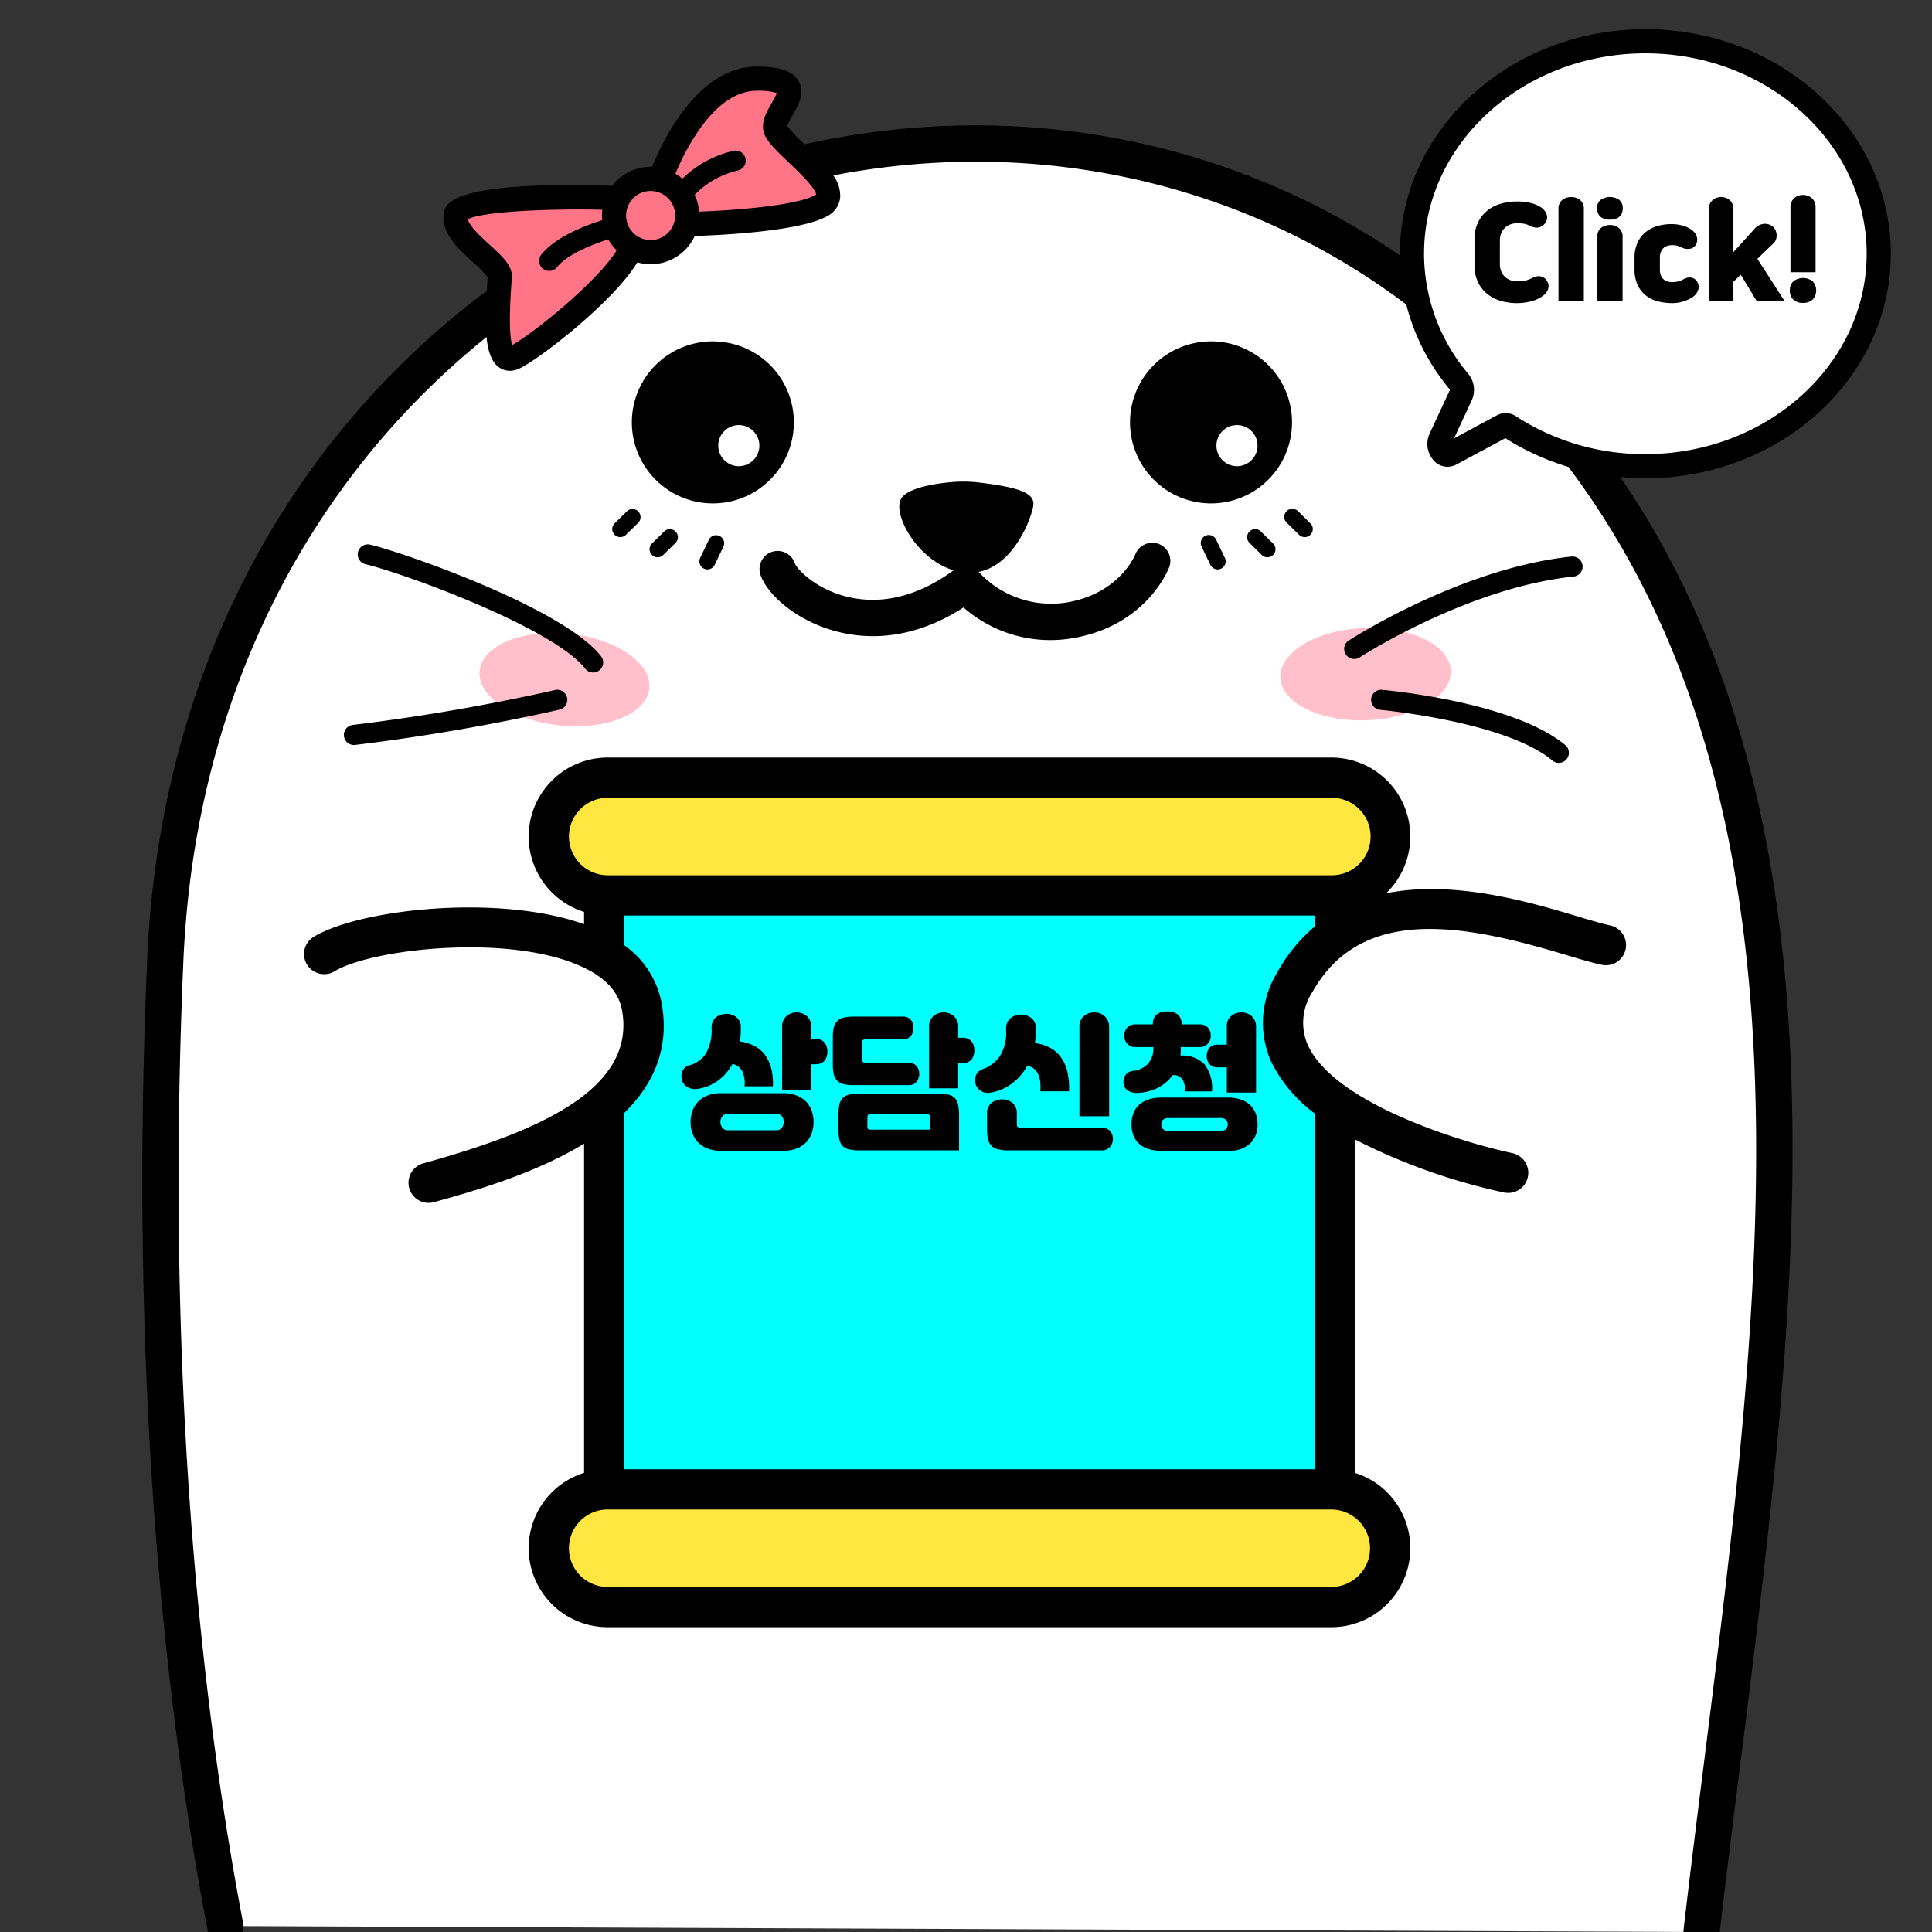<svg xmlns="http://www.w3.org/2000/svg" width="240" height="240" viewBox="0 0 240 240"><rect x="0" y="0" width="240" height="240" fill="#333333" stroke="none"/><defs><style>.cls-1{opacity:0.3;}.cls-2{fill:#fff;}.cls-3{fill:#ff7587;}.cls-4{fill:pink;}.cls-5{fill:aqua;}.cls-6{fill:#ffe640;}</style></defs><g id="KC"><path id="body_fill" class="cls-2" d="M233.384,31.519c0-14.576-12.98-26.393-28.992-26.393s-28.992,11.816-28.992,26.393a24.211,24.211,0,0,0,.388,4.306C117.143-8.111,24.345,31.602,20.533,119.24c-2.419,55.616,3.026,96.885,7.45,120.016L211.372,240c7.458-64.44,21.445-134.783-14.454-182.991a31.667,31.667,0,0,0,7.475.903C220.404,57.912,233.384,46.095,233.384,31.519Z"/><path id="ribbon" class="cls-3" d="M81.924,21.548c4.56-5.891,6.835-11.903,14.673-11.419,2.129.484.871,3.484.435,4.79s9.387,9.532,5.565,10.597-18.198,2.371-18.696,4.548-4.627.097-5.739,1.5S65.243,44.29,63.646,44.145,62.63,35.774,61.71,33.548s-6.581-6.049-4.936-6.775S79.977,24.064,81.924,21.548Z"/><ellipse class="cls-4" cx="70.12" cy="84.422" rx="5.729" ry="10.597" transform="translate(-21.112 145.419) rotate(-84.054)"/><ellipse class="cls-4" cx="169.636" cy="83.745" rx="10.597" ry="5.729" transform="translate(-3.307 7.062) rotate(-2.362)"/><path d="M73.679,83.54a1.247,1.247,0,0,1-.988-.483C68.824,78.073,50.523,71.323,45.417,70.091a1.25,1.25,0,1,1,.586-2.43c4.519,1.09,24.087,7.966,28.662,13.862a1.25,1.25,0,0,1-.986,2.017Z"/><path d="M43.966,92.548a1.25,1.25,0,0,1-.131-2.493,253.688,253.688,0,0,0,25.118-4.339,1.25,1.25,0,1,1,.545,2.44,256.28,256.28,0,0,1-25.397,4.386A1.242,1.242,0,0,1,43.966,92.548Z"/><path d="M168.227,81.863a1.25,1.25,0,0,1-.672-2.305c1.45-.923,14.546-9.051,27.638-10.419a1.25,1.25,0,1,1,.26,2.486c-12.522,1.309-25.156,9.152-26.556,10.042A1.249,1.249,0,0,1,168.227,81.863Z"/><path d="M193.644,94.766a1.239,1.239,0,0,1-.799-.29c-5.821-4.85-21.222-6.281-21.376-6.295a1.25,1.25,0,1,1,.223-2.49c.664.06,16.333,1.516,22.753,6.865a1.25,1.25,0,0,1-.801,2.21Z"/><g id="face"><path d="M88.553,42.407A10.063,10.063,0,1,0,98.616,52.47,10.063,10.063,0,0,0,88.553,42.407Zm3.226,15.505a2.553,2.553,0,1,1,2.553-2.553A2.553,2.553,0,0,1,91.779,57.912Z"/><path d="M150.438,42.407A10.063,10.063,0,1,0,160.501,52.47,10.063,10.063,0,0,0,150.438,42.407Zm3.226,15.505a2.553,2.553,0,1,1,2.553-2.553A2.553,2.553,0,0,1,153.664,57.912Z"/><path d="M143.949,67.575a2.261,2.261,0,0,0-2.908,1.276c-.08.199-2.022,4.901-8.564,5.995a12.251,12.251,0,0,1-10.84-3.728c-.023-.028-.051-.048-.076-.074,4.444-.866,6.586-6.744,6.797-8.236.214-1.512-1.586-2.248-6.69-2.862a16.533,16.533,0,0,0-3.492-.056c-2.091.194-5.266.694-6.175,1.965-1.258,1.76,1.779,7.579,6.458,8.989-5.832,4.272-10.774,4.052-13.904,3.1-3.518-1.068-5.571-3.271-5.834-4.01a2.25,2.25,0,0,0-4.239,1.512c.824,2.308,4.099,5.386,8.766,6.804,3.84,1.165,9.707,1.55,16.439-2.788a16.37,16.37,0,0,0,13.532,3.82c9.177-1.534,11.913-8.53,12.025-8.828A2.24,2.24,0,0,0,143.949,67.575Z"/><path d="M77.057,66.723a1,1,0,0,1-.701-1.714l1.533-1.506a1.001,1.001,0,0,1,1.402,1.428L77.758,66.436A1.002,1.002,0,0,1,77.057,66.723Z"/><path d="M81.69,69.227a1,1,0,0,1-.701-1.713l1.532-1.506a1,1,0,0,1,1.402,1.426l-1.532,1.506A.999.999,0,0,1,81.69,69.227Z"/><path d="M87.88,70.733a1,1,0,0,1-.9-1.433l1.084-2.26a1,1,0,0,1,1.803.865l-1.084,2.26A1,1,0,0,1,87.88,70.733Z"/><path d="M162.08,66.723a.999.999,0,0,1-.701-.287L159.847,64.93a1,1,0,1,1,1.402-1.426l1.532,1.506a1,1,0,0,1-.701,1.713Z"/><path d="M157.447,69.227a.999.999,0,0,1-.701-.287l-1.532-1.506a1,1,0,0,1,1.402-1.426l1.532,1.506a1,1,0,0,1-.701,1.713Z"/><path d="M151.257,70.734a1,1,0,0,1-.902-.567l-1.084-2.26a1,1,0,1,1,1.803-.865l1.084,2.26a1,1,0,0,1-.9,1.433Z"/></g><g id="panel"><path class="cls-5" d="M165.81,116.323v-5.095H75.056v7.52a9.34,9.34,0,0,1,4.69,6.377c.88,5.04-1.195,8.965-4.69,12.062v47.826H165.81V137.049c-5.269-3.738-8.499-8.73-4.946-15.056A17.448,17.448,0,0,1,165.81,116.323Z"/><rect class="cls-6" x="68.175" y="96.607" width="104.516" height="14.622" rx="7.311"/><rect class="cls-6" x="68.175" y="185.013" width="104.516" height="14.622" rx="7.311"/><path d="M85.585,132.349a3.512,3.512,0,0,0,2.117-1.506,5.809,5.809,0,0,0,.694-3.094v-.11a1.718,1.718,0,0,1,.155-.758,1.522,1.522,0,0,1,.42-.529,1.789,1.789,0,0,1,.603-.309,2.45,2.45,0,0,1,.703-.1,1.964,1.964,0,0,1,1.232.446,1.528,1.528,0,0,1,.52,1.251v.11q0,.438-.027.84a6.592,6.592,0,0,1-.1.785,5.644,5.644,0,0,1,1.735.511,3.784,3.784,0,0,1,1.324,1.067,4.837,4.837,0,0,1,.821,1.671,7.348,7.348,0,0,1,.228,2.319H92.485a3.398,3.398,0,0,0-.292-1.89,1.732,1.732,0,0,0-1.205-.886,6.155,6.155,0,0,1-1.953,2.182,5.519,5.519,0,0,1-2.465.921,1.802,1.802,0,0,1-1.222-.265,1.34,1.34,0,0,1-.621-.811,1.61,1.61,0,0,1,.064-1.16A1.175,1.175,0,0,1,85.585,132.349Zm.201,7.028a4.029,4.029,0,0,1,.237-1.387,3.167,3.167,0,0,1,.702-1.141,3.295,3.295,0,0,1,1.178-.767,4.481,4.481,0,0,1,1.662-.283h7.722a4.56,4.56,0,0,1,1.643.274,3.293,3.293,0,0,1,1.186.758,3.122,3.122,0,0,1,.712,1.141,4.28,4.28,0,0,1,0,2.811,3.121,3.121,0,0,1-.712,1.141,3.293,3.293,0,0,1-1.186.758,4.56,4.56,0,0,1-1.643.274H89.564a4.481,4.481,0,0,1-1.662-.283,3.295,3.295,0,0,1-1.178-.767,3.181,3.181,0,0,1-.702-1.132A4.003,4.003,0,0,1,85.786,139.377Zm3.706,0a1.244,1.244,0,0,0,.219.685.906.906,0,0,0,.822.338h5.787a.906.906,0,0,0,.822-.338,1.178,1.178,0,0,0,0-1.369.906.906,0,0,0-.822-.338H90.532a.906.906,0,0,0-.822.338A1.246,1.246,0,0,0,89.491,139.377Zm7.667-11.811a1.672,1.672,0,0,1,.539-1.35,1.965,1.965,0,0,1,2.528.008,1.664,1.664,0,0,1,.548,1.342v1.497h.566a1.465,1.465,0,0,1,.694.146,1.304,1.304,0,0,1,.438.365,1.419,1.419,0,0,1,.237.502,2.157,2.157,0,0,1,0,1.113,1.506,1.506,0,0,1-.237.511,1.161,1.161,0,0,1-.447.365,1.561,1.561,0,0,1-.685.137h-.566v3.158H97.159Z"/><path d="M112.202,126.287a1.288,1.288,0,0,1,.594.128,1.178,1.178,0,0,1,.402.338,1.325,1.325,0,0,1,.218.466,2.032,2.032,0,0,1,.064.493,1.698,1.698,0,0,1-.073.484,1.479,1.479,0,0,1-.218.447,1.111,1.111,0,0,1-.393.329,1.276,1.276,0,0,1-.594.128h-4.637q-.511,0-.511.438v2.026a.429.429,0,0,0,.128.356.615.615,0,0,0,.384.1h5.331a1.331,1.331,0,0,1,.602.128,1.084,1.084,0,0,1,.402.329,1.478,1.478,0,0,1,.219.438,1.607,1.607,0,0,1,.073.475,1.759,1.759,0,0,1-.073.502,1.456,1.456,0,0,1-.219.447,1.083,1.083,0,0,1-.402.329,1.33,1.33,0,0,1-.602.128H106.05a5.141,5.141,0,0,1-1.26-.128,1.7,1.7,0,0,1-.793-.429,1.633,1.633,0,0,1-.42-.785,5.114,5.114,0,0,1-.119-1.196v-3.432a5.114,5.114,0,0,1,.119-1.196,1.633,1.633,0,0,1,.42-.785,1.709,1.709,0,0,1,.793-.429,5.196,5.196,0,0,1,1.26-.128Zm-5.441,16.614a5.303,5.303,0,0,1-1.333-.137,1.572,1.572,0,0,1-.794-.457,1.732,1.732,0,0,1-.382-.849,7.25,7.25,0,0,1-.101-1.333v-1.496a7.28,7.28,0,0,1,.101-1.324,1.739,1.739,0,0,1,.382-.858,1.572,1.572,0,0,1,.794-.457,5.302,5.302,0,0,1,1.333-.137h9.767a5.294,5.294,0,0,1,1.332.137,1.572,1.572,0,0,1,.794.457,1.75,1.75,0,0,1,.384.858,7.372,7.372,0,0,1,.1,1.324v4.272Zm.986-3.068a.65.65,0,0,0,.082.411.53.53,0,0,0,.356.082h7.357V138.885a.561.561,0,0,0-.091-.393.573.573,0,0,0-.365-.082h-6.9a.53.53,0,0,0-.356.082.608.608,0,0,0-.082.393Zm7.667-12.268a1.672,1.672,0,0,1,.539-1.35,1.965,1.965,0,0,1,2.528.008,1.664,1.664,0,0,1,.548,1.342v1.351h.566a1.465,1.465,0,0,1,.694.146,1.304,1.304,0,0,1,.438.365,1.419,1.419,0,0,1,.237.502,2.157,2.157,0,0,1,0,1.113,1.505,1.505,0,0,1-.237.511,1.162,1.162,0,0,1-.447.365,1.561,1.561,0,0,1-.685.137h-.566v3.14H115.415Z"/><path d="M122.043,132.823a4.351,4.351,0,0,0,2.154-1.616,5.433,5.433,0,0,0,.785-3.149V127.73a1.637,1.637,0,0,1,.164-.758,1.618,1.618,0,0,1,.429-.529,1.789,1.789,0,0,1,.603-.309,2.45,2.45,0,0,1,.703-.1,2.042,2.042,0,0,1,1.25.446,1.504,1.504,0,0,1,.539,1.251v.329a9.965,9.965,0,0,1-.11,1.516,5.572,5.572,0,0,1,1.79.53,3.958,3.958,0,0,1,1.369,1.131,4.982,4.982,0,0,1,.849,1.799,8.67,8.67,0,0,1,.228,2.528h-3.56q.201-2.792-1.625-3.176a6.758,6.758,0,0,1-2.035,2.301,6.01,6.01,0,0,1-2.511,1.04,1.698,1.698,0,0,1-1.186-.192,1.57,1.57,0,0,1-.63-1.98A1.361,1.361,0,0,1,122.043,132.823Zm3.158,10.078a4.63,4.63,0,0,1-1.269-.146,1.586,1.586,0,0,1-1.204-1.278,5.512,5.512,0,0,1-.119-1.242v-1.861a1.635,1.635,0,0,1,.556-1.37,2.077,2.077,0,0,1,1.324-.438,1.966,1.966,0,0,1,1.296.438,1.677,1.677,0,0,1,.53,1.37v1.241c0,.208.029.336.091.383a.718.718,0,0,0,.402.073H136.72a1.446,1.446,0,0,1,1.187.429,1.559,1.559,0,0,1-.009,1.972,1.45,1.45,0,0,1-1.178.429Zm8.891-15.336a1.645,1.645,0,0,1,.557-1.35,1.971,1.971,0,0,1,1.286-.457,2.053,2.053,0,0,1,.685.119,1.768,1.768,0,0,1,.593.346,1.718,1.718,0,0,1,.411.566,1.843,1.843,0,0,1,.155.776v11.1h-3.688Z"/><path d="M146.687,130.067v.183a6.468,6.468,0,0,1-.055.875,3.874,3.874,0,0,1,3.004,1.096,4.837,4.837,0,0,1,.921,3.359H147.18a2.224,2.224,0,0,0-.329-1.533,1.293,1.293,0,0,0-1.169-.493,5.15,5.15,0,0,1-.921.968,5.415,5.415,0,0,1-1.105.693,5.674,5.674,0,0,1-1.223.411,6.002,6.002,0,0,1-1.26.137,1.821,1.821,0,0,1-1.14-.356,1.161,1.161,0,0,1-.466-.976,1.403,1.403,0,0,1,.32-.986,1.383,1.383,0,0,1,.867-.42,2.843,2.843,0,0,0,1.852-.895,2.721,2.721,0,0,0,.666-1.88v-.183h-2.281a1.233,1.233,0,0,1-.575-.128,1.355,1.355,0,0,1-.411-.32,1.469,1.469,0,0,1-.347-.94,1.796,1.796,0,0,1,.073-.493,1.352,1.352,0,0,1,.237-.466,1.213,1.213,0,0,1,.42-.338,1.33,1.33,0,0,1,.603-.128h2.227v-.018a1.484,1.484,0,0,1,.457-1.204,1.993,1.993,0,0,1,1.315-.384,2.03,2.03,0,0,1,1.323.384,1.469,1.469,0,0,1,.466,1.204v.018h2.301a1.338,1.338,0,0,1,.603.128,1.219,1.219,0,0,1,.419.338,1.352,1.352,0,0,1,.237.466,1.793,1.793,0,0,1,.073.493,1.469,1.469,0,0,1-.347.94,1.362,1.362,0,0,1-.41.32,1.233,1.233,0,0,1-.575.128Zm-2.428,12.889a5,5,0,0,1-1.653-.246,3.152,3.152,0,0,1-1.159-.685,2.702,2.702,0,0,1-.675-1.041,3.82,3.82,0,0,1-.219-1.315,3.896,3.896,0,0,1,.219-1.323,2.691,2.691,0,0,1,.675-1.05,3.252,3.252,0,0,1,1.159-.694,4.835,4.835,0,0,1,1.653-.256h8.252a4.934,4.934,0,0,1,1.634.246,3.156,3.156,0,0,1,1.159.685,2.782,2.782,0,0,1,.685,1.05,3.809,3.809,0,0,1,.228,1.341,3.211,3.211,0,0,1-.913,2.374,3.802,3.802,0,0,1-2.793.913Zm7.266-2.465a1.011,1.011,0,0,0,.776-.237.849.849,0,0,0,.21-.584.784.784,0,0,0-.21-.565,1.065,1.065,0,0,0-.776-.219h-6.28a1.063,1.063,0,0,0-.776.219.784.784,0,0,0-.21.565.849.849,0,0,0,.21.584,1.009,1.009,0,0,0,.776.237Zm.876-7.905h-1.041a1.353,1.353,0,0,1-1.141-.42,1.582,1.582,0,0,1-.32-.986,1.622,1.622,0,0,1,.31-.976,1.335,1.335,0,0,1,1.15-.429h1.041V127.529a1.607,1.607,0,0,1,.548-1.323,1.934,1.934,0,0,1,1.259-.447,1.975,1.975,0,0,1,.676.119,1.859,1.859,0,0,1,.584.338,1.61,1.61,0,0,1,.411.547,1.778,1.778,0,0,1,.155.767v8.197h-3.633Z"/></g><path id="body_ourline" d="M234.885,31.519c0-15.38-13.679-27.893-30.492-27.893S173.9,16.139,173.9,31.519c0,.07.009.138.009.208-21.25-14.513-47.715-19.57-73.75-13.856-.066.015-.127.039-.191.059a18.607,18.607,0,0,1-2.177-2.279,7.218,7.218,0,0,1,.668-1.348c.708-1.232,1.59-2.764.747-4.234-.894-1.56-3.202-1.779-5.112-1.795h-.073c-7.317,0-11.681,9.148-13.022,12.46-.059-.002-.116-.009-.175-.009a6.036,6.036,0,0,0-4.78,2.356C55.59,22.439,55.235,25.46,55.107,26.606c-.27,2.397,1.85,4.33,3.72,6.035a12.362,12.362,0,0,1,1.75,1.791c-.011.202-.03.477-.054.807-.023.333-.038.633-.058.951a2.24,2.24,0,0,0-.417.247C34.596,55.75,19.765,85.122,18.285,119.142c-2.384,54.802,2.757,95.797,7.488,120.537a2.25,2.25,0,1,0,4.42-.846c-4.686-24.505-9.777-65.128-7.412-119.496,1.375-31.596,14.725-58.977,37.656-77.469.187,1.871.658,3.151,1.591,3.787a2.334,2.334,0,0,0,1.313.407,2.757,2.757,0,0,0,1.194-.289c2.653-1.27,11.733-8.366,14.642-13.185a6.015,6.015,0,0,0,7.127-3.274c3.18-.1,12.878-.552,16.355-2.41a2.994,2.994,0,0,0,1.702-2.272,4.209,4.209,0,0,0-.847-2.843c25.411-4.898,51.062.881,71.178,16.035a26.55,26.55,0,0,0,5.399,10.539.191.191,0,0,1,.005.114L177.61,53.83a3.07,3.07,0,0,0,.608,3.5,2.298,2.298,0,0,0,2.704.372l6.079-3.269a31.504,31.504,0,0,0,7.833,3.571c31.74,42.244,24.224,102.169,16.914,160.382-.882,7.026-1.795,14.291-2.612,21.355a2.251,2.251,0,0,0,1.976,2.494,2.358,2.358,0,0,0,.262.015,2.25,2.25,0,0,0,2.232-1.991c.814-7.042,1.726-14.296,2.606-21.312,7.212-57.426,14.595-116.476-14.935-159.696,1.03.096,2.067.161,3.115.161C221.206,59.412,234.885,46.899,234.885,31.519ZM63.622,42.867c-.24-.763-.441-2.673-.106-7.417.032-.452.057-.812.065-1.04.054-1.443-1.176-2.565-2.732-3.984-1.02-.932-2.51-2.289-2.735-3.191,1.74-.925,9.481-1.33,16.709-1.181a6.05,6.05,0,0,0-.047.722c0,.194.011.386.029.575-2.072.647-5.821,2.069-7.592,4.312A1.25,1.25,0,0,0,69.175,33.21c1.258-1.593,4.376-2.841,6.38-3.474a6.088,6.088,0,0,0,1.043,1.358C74.407,34.764,66.522,41.238,63.622,42.867Zm17.202-13.045a3.048,3.048,0,1,1,3.048-3.048A3.052,3.052,0,0,1,80.824,29.822Zm20.422-5.564c-2.471,1.321-10.207,1.874-14.399,2.035a5.994,5.994,0,0,0-.555-2.085,10.863,10.863,0,0,1,5.367-3.03,1.25,1.25,0,0,0-.478-2.453,13.165,13.165,0,0,0-6.413,3.474,6.075,6.075,0,0,0-.867-.623c1.264-3.015,4.861-10.302,10.121-10.302h.047a7.377,7.377,0,0,1,2.43.289,9.486,9.486,0,0,1-.64,1.244c-.653,1.135-1.393,2.422-.939,3.753.34.999,1.314,1.958,3.007,3.566,1.099,1.044,3.353,3.188,3.458,4.045A1.017,1.017,0,0,1,101.246,24.258Zm85.787,27.06a2.293,2.293,0,0,0-1.086.276l-5.319,2.86,2.19-4.711a3.134,3.134,0,0,0-.399-3.272A23.18,23.18,0,0,1,176.9,31.519c0-13.726,12.333-24.893,27.492-24.893s27.492,11.167,27.492,24.893-12.333,24.892-27.492,24.892a29.251,29.251,0,0,1-16.09-4.709A2.317,2.317,0,0,0,187.033,51.318Z"/><g id="click"><path d="M186.32,32.793a2.327,2.327,0,0,0,.177.941,1.896,1.896,0,0,0,.474.672,2.039,2.039,0,0,0,.679.406,2.323,2.323,0,0,0,.795.138,4.869,4.869,0,0,0,.926-.077,3.177,3.177,0,0,0,.696-.214c.112-.051.236-.112.374-.183a1.348,1.348,0,0,1,.421-.138,1.319,1.319,0,0,1,.749.061,1.201,1.201,0,0,1,.566.52,1.123,1.123,0,0,1,.144.948,1.602,1.602,0,0,1-.542.795,4.068,4.068,0,0,1-1.544.757,7.021,7.021,0,0,1-1.789.238,7.324,7.324,0,0,1-1.941-.26,4.807,4.807,0,0,1-1.69-.834,4.215,4.215,0,0,1-1.192-1.468,4.751,4.751,0,0,1-.452-2.163v-3.18a4.756,4.756,0,0,1,.452-2.164,4.237,4.237,0,0,1,1.192-1.468,4.803,4.803,0,0,1,1.69-.832,7.271,7.271,0,0,1,1.941-.26,6.736,6.736,0,0,1,1.797.214,3.834,3.834,0,0,1,1.216.535,1.762,1.762,0,0,1,.658.834,1.131,1.131,0,0,1-.092.986,1.308,1.308,0,0,1-.612.566,1.288,1.288,0,0,1-.779.092,1.798,1.798,0,0,1-.467-.146c-.138-.066-.263-.124-.374-.177a2.697,2.697,0,0,0-.574-.152,5.184,5.184,0,0,0-.773-.046,2.354,2.354,0,0,0-.795.137,2.059,2.059,0,0,0-.679.406,1.902,1.902,0,0,0-.474.673,2.324,2.324,0,0,0-.177.939Z"/><path d="M193.599,26.004a1.388,1.388,0,0,1,.465-1.162,1.858,1.858,0,0,1,2.217,0,1.389,1.389,0,0,1,.467,1.162V37.396H193.599Z"/><path d="M198.399,25.883a1.217,1.217,0,0,1,.473-1.078,2.056,2.056,0,0,1,2.233,0,1.22,1.22,0,0,1,.473,1.078,1.467,1.467,0,0,1-.129.649,1.228,1.228,0,0,1-.343.435,1.357,1.357,0,0,1-.505.245,2.502,2.502,0,0,1-1.223,0,1.357,1.357,0,0,1-.505-.245,1.228,1.228,0,0,1-.343-.435A1.467,1.467,0,0,1,198.399,25.883Zm.015,3.593a1.387,1.387,0,0,1,.467-1.162,1.856,1.856,0,0,1,2.216,0,1.387,1.387,0,0,1,.467,1.162v7.92h-3.149Z"/><path d="M206.196,33.435a2.005,2.005,0,0,0,.138.803,1.286,1.286,0,0,0,.352.489,1.212,1.212,0,0,0,.481.245,2.094,2.094,0,0,0,.528.069,3.347,3.347,0,0,0,.649-.054,2.712,2.712,0,0,0,.574-.19c.112-.051.229-.11.351-.177a1.205,1.205,0,0,1,.398-.129,1.178,1.178,0,0,1,.65.061,1.047,1.047,0,0,1,.513.444,1.261,1.261,0,0,1,.1,1.092,1.621,1.621,0,0,1-.299.496,2.026,2.026,0,0,1-.474.398,5.171,5.171,0,0,1-1.055.467,4.509,4.509,0,0,1-1.406.206,7.17,7.17,0,0,1-1.66-.199,4.131,4.131,0,0,1-1.498-.688,3.613,3.613,0,0,1-1.077-1.3,4.497,4.497,0,0,1-.413-2.048V32.075a4.428,4.428,0,0,1,.413-2.019,3.687,3.687,0,0,1,1.063-1.299,4.181,4.181,0,0,1,1.46-.703,6.262,6.262,0,0,1,1.606-.214,4.873,4.873,0,0,1,1.421.183,4.117,4.117,0,0,1,.964.413,2.12,2.12,0,0,1,.473.39,1.537,1.537,0,0,1,.299.481,1.368,1.368,0,0,1,.092.528,1.088,1.088,0,0,1-.16.528.979.979,0,0,1-.542.489,1.592,1.592,0,0,1-.697.062,1.545,1.545,0,0,1-.39-.107q-.175-.076-.343-.153a2.07,2.07,0,0,0-.444-.153,2.759,2.759,0,0,0-.565-.046,2.008,2.008,0,0,0-.52.069,1.301,1.301,0,0,0-.482.245,1.249,1.249,0,0,0-.36.489,2.005,2.005,0,0,0-.138.803Z"/><path d="M212.267,26.004a1.585,1.585,0,0,1,.129-.664,1.412,1.412,0,0,1,.345-.474,1.497,1.497,0,0,1,.489-.291,1.709,1.709,0,0,1,.581-.1,1.6,1.6,0,0,1,1.055.383,1.405,1.405,0,0,1,.459,1.146v5.32l2.706-2.981a1.666,1.666,0,0,1,.465-.351,1.707,1.707,0,0,1,.551-.177,1.574,1.574,0,0,1,.574.031,1.438,1.438,0,0,1,.535.253,1.285,1.285,0,0,1,.382.458,1.523,1.523,0,0,1,.16.574,1.551,1.551,0,0,1-.068.589,1.123,1.123,0,0,1-.306.489l-2.018,1.942,3.378,5.245h-3.455l-1.987-3.272-.917.887v2.385h-3.058Z"/><path d="M222.343,36.081a1.494,1.494,0,0,1,.428-1.131,1.958,1.958,0,0,1,2.415.007,1.689,1.689,0,0,1,0,2.247,1.651,1.651,0,0,1-1.207.421,1.67,1.67,0,0,1-1.208-.413A1.494,1.494,0,0,1,222.343,36.081Zm.076-2.263V25.729a1.529,1.529,0,0,1,.131-.649,1.393,1.393,0,0,1,.343-.474,1.482,1.482,0,0,1,.496-.291,1.778,1.778,0,0,1,.59-.1,1.72,1.72,0,0,1,.572.1,1.559,1.559,0,0,1,.505.291,1.365,1.365,0,0,1,.351.474,1.529,1.529,0,0,1,.131.649v8.088Z"/></g><path id="panel_outline" d="M199.987,114.953c-1.006-.214-2.436-.642-4.09-1.137-5.707-1.709-15.217-4.55-23.71-2.849a9.799,9.799,0,0,0-6.808-16.86H75.485a9.811,9.811,0,0,0-2.93,19.174v1.53c-10.593-3.793-27.916-1.885-33.586,1.569a2.5,2.5,0,1,0,2.604,4.27c4.483-2.734,21.486-4.739,30.616-.606,3.018,1.367,4.684,3.17,5.094,5.512,1.774,10.152-11.476,15.277-24.672,18.952a2.5,2.5,0,1,0,1.342,4.816c4.631-1.29,12.361-3.443,18.603-7.258v40.895a9.811,9.811,0,0,0,2.93,19.175H165.38a9.811,9.811,0,0,0,2.93-19.175V141.542a75.558,75.558,0,0,0,18.527,6.594,2.5,2.5,0,0,0,1.024-4.895c-5.936-1.246-22.073-6.088-25.406-13.434a6.934,6.934,0,0,1,.589-6.59c6.221-11.073,19.479-8.188,31.419-4.611,1.761.526,3.281.982,4.487,1.237a2.5,2.5,0,1,0,1.037-4.891ZM70.675,103.918a4.816,4.816,0,0,1,4.811-4.811H165.38a4.811,4.811,0,1,1,0,9.621H75.485A4.816,4.816,0,0,1,70.675,103.918Zm99.517,88.406a4.817,4.817,0,0,1-4.811,4.812H75.485a4.811,4.811,0,0,1,0-9.622H165.38A4.816,4.816,0,0,1,170.191,192.324Zm-11.507-71.556a11.918,11.918,0,0,0-.781,11.109,17.813,17.813,0,0,0,5.406,6.431v44.205H77.555v-44.271c3.536-3.46,5.644-7.876,4.653-13.546a11.443,11.443,0,0,0-4.653-7.273v-3.695h85.754v1.376A20.21,20.21,0,0,0,158.684,120.768Z"/></g></svg>